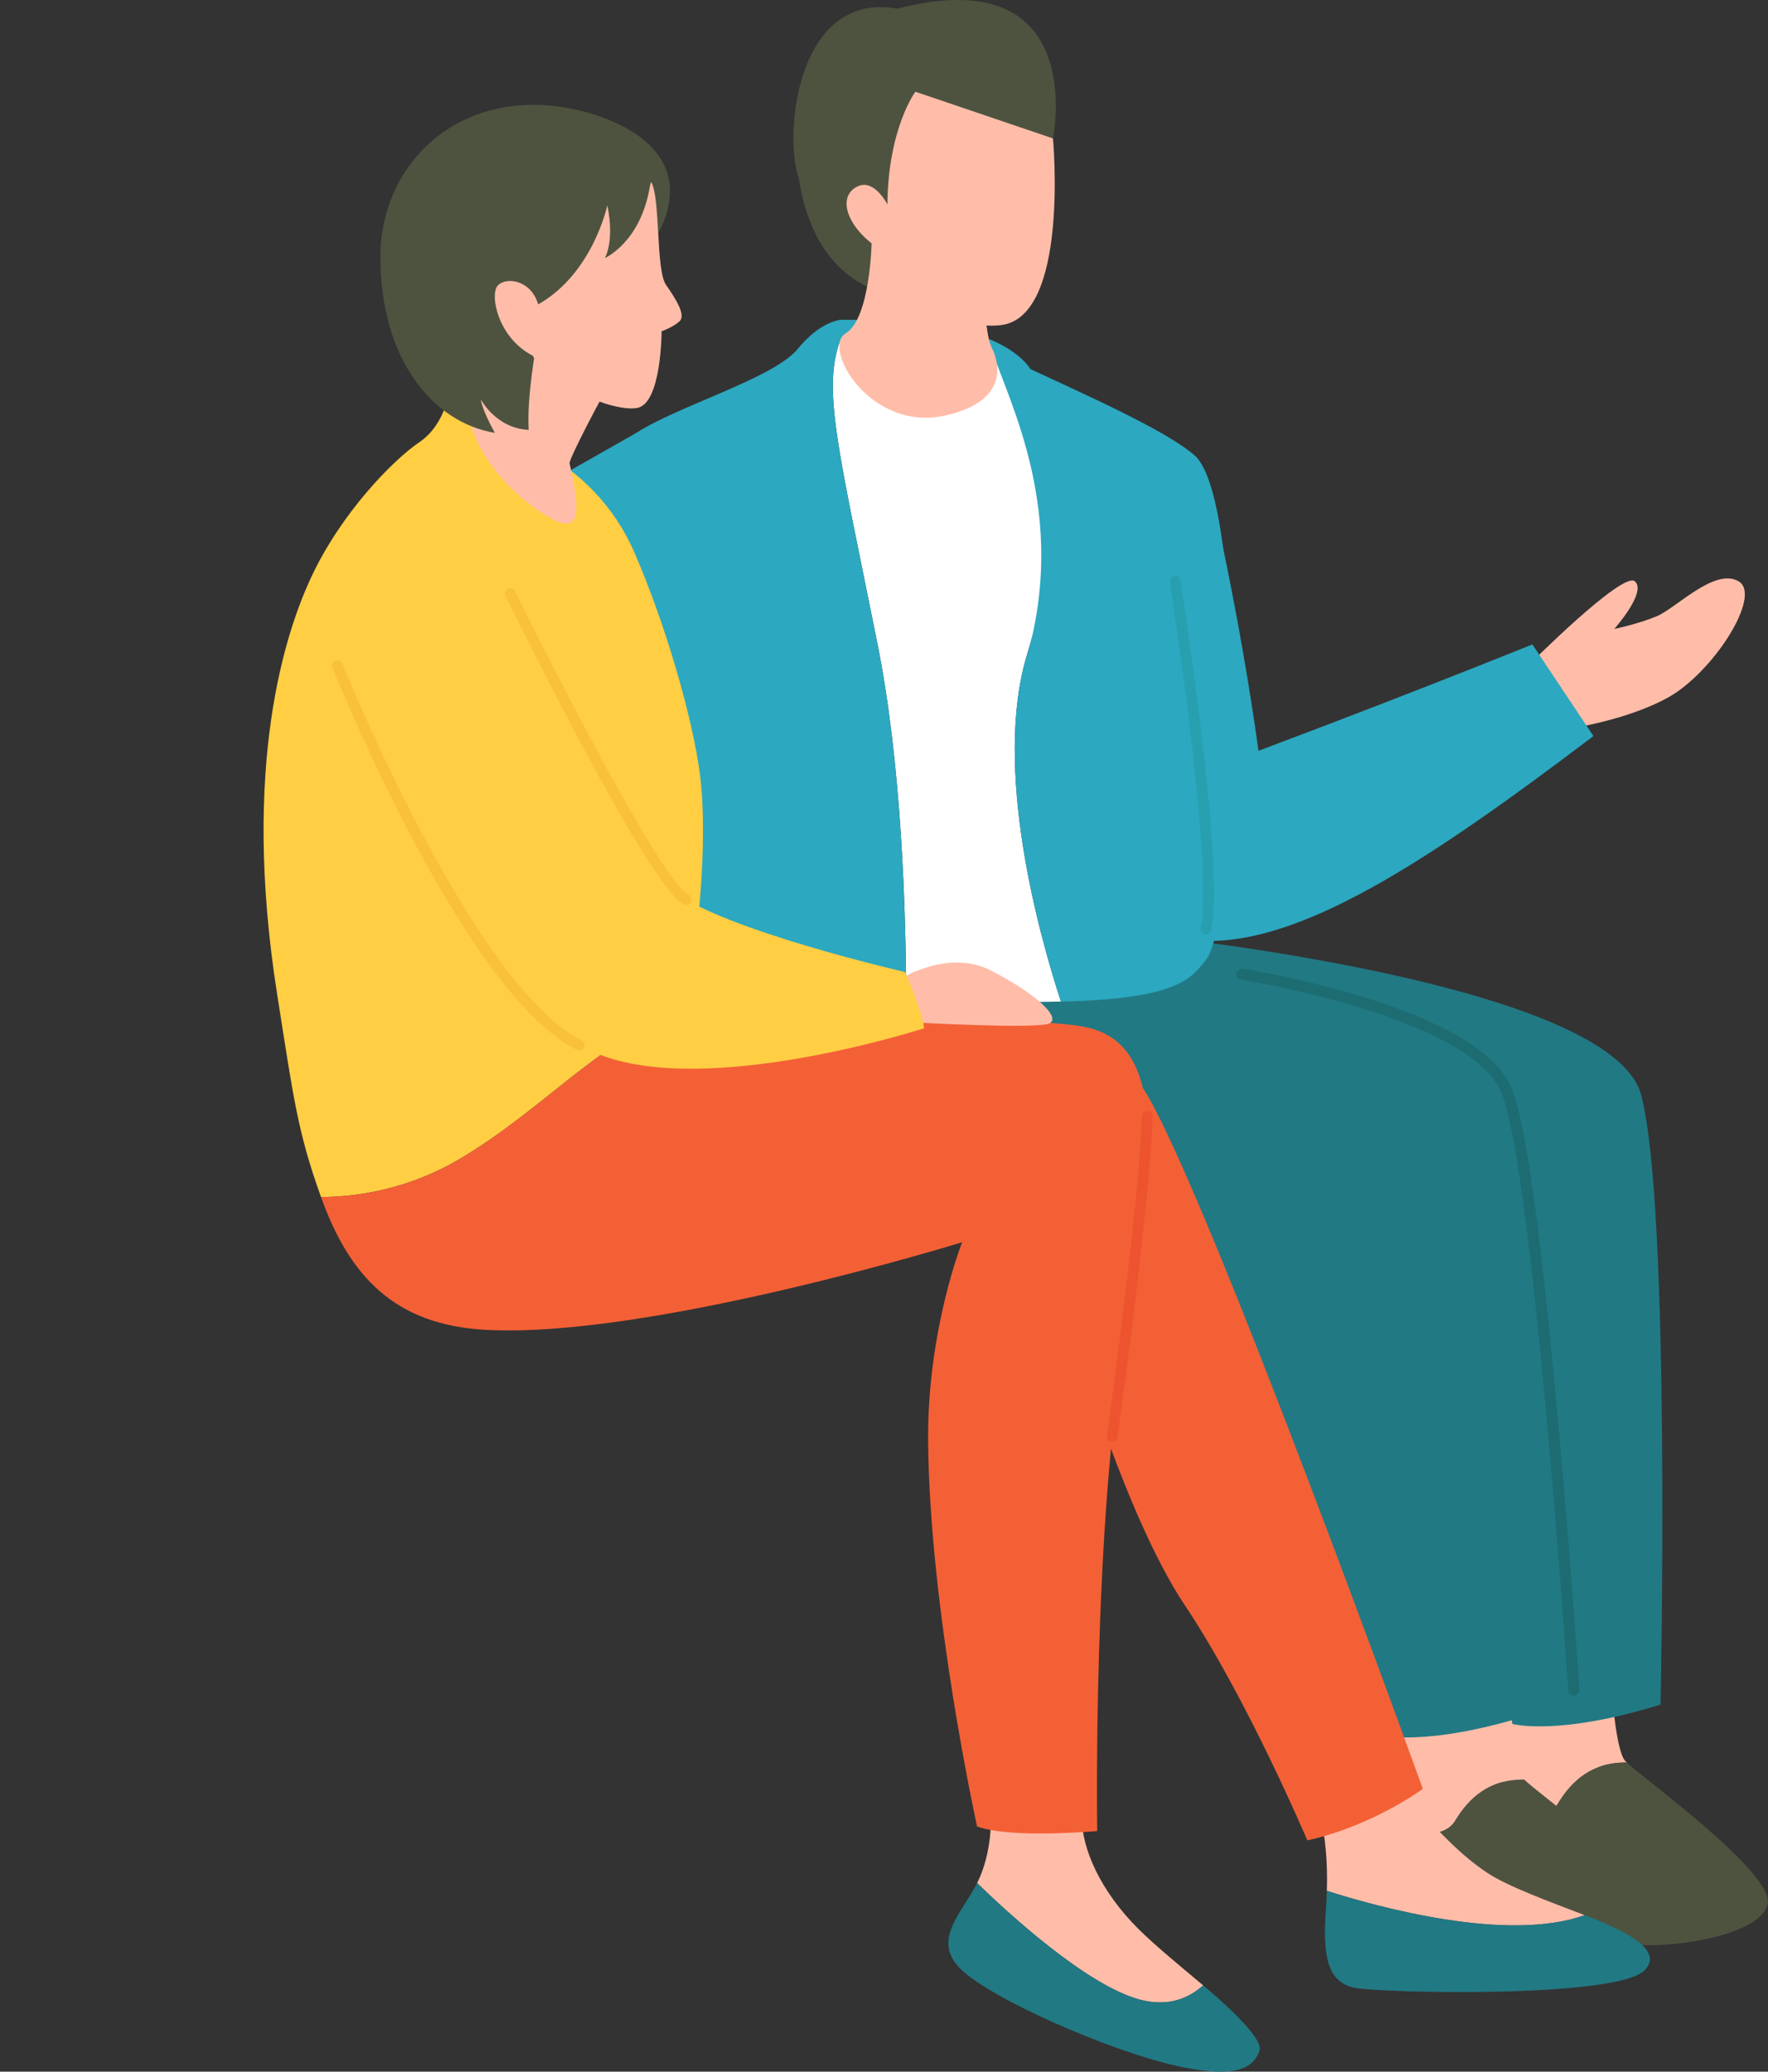 <?xml version="1.0" encoding="UTF-8"?>
<svg xmlns="http://www.w3.org/2000/svg" viewBox="0 0 126.336 147.991">
  <rect x="0" y="0" width="126.336" height="147.991" fill="#333333" stroke="none"/>
  <defs>
    <style>
      .cls-1 {
        fill: #217984;
      }

      .cls-2, .cls-3 {
        fill: #ffbda9;
      }

      .cls-4 {
        fill: #ed532f;
      }

      .cls-5 {
        fill: #f46036;
      }

      .cls-6 {
        fill: #fff;
      }

      .cls-7 {
        fill: #ffce43;
      }

      .cls-8 {
        fill: #2ca8c0;
      }

      .cls-9 {
        isolation: isolate;
      }

      .cls-10 {
        fill: #4e5340;
      }

      .cls-11 {
        fill: #f9c138;
      }

      .cls-3 {
        mix-blend-mode: multiply;
      }

      .cls-12 {
        fill: #279faf;
      }

      .cls-13 {
        fill: #bc7a39;
      }

      .cls-14 {
        fill: none;
        stroke: #1c6c72;
        stroke-linecap: round;
        stroke-miterlimit: 10;
        stroke-width: .792px;
      }
    </style>
  </defs>
  <g class="cls-9">
    <g id="_レイヤー_2" data-name="レイヤー 2">
      <g id="_イラスト" data-name="イラスト">
        <g>
          <path class="cls-2" d="M109.132,47.613s6.817-6.85,7.692-6.084-1.474,3.401-1.474,3.401c0,0,1.658-.335,3.04-.91s4.145-3.497,5.849-2.491-1.842,6.563-5.112,8.335-7.738,2.299-7.738,2.299"></path>
          <g>
            <path class="cls-2" d="M111.322,128.848c.979-1.628,2.464-2.984,4.928-2.938-.049-.047-.111-.103-.136-.133-.68-.835-.952-5.214-.952-5.214l-8.564,2.175,1.062,6.763c1.091.299,2.92.581,3.662-.653Z"></path>
            <path class="cls-10" d="M116.25,125.91c-2.464-.045-3.949,1.31-4.928,2.938-.742,1.234-2.571.952-3.662.653l.229,1.461s4.758,7.408,8.02,7.884c3.262.476,9.789-.525,10.399-2.787.587-2.179-8.766-8.913-10.059-10.149Z"></path>
          </g>
          <path class="cls-1" d="M82.056,66.817s33.076,3.347,35.217,11.401c2.141,8.054,1.386,43.55,1.386,43.55-7.378,2.283-10.592,1.381-10.592,1.381,0,0-5.895-45.085-9.803-45.085s-15.16,2.204-15.16,2.204l-1.767-14.681.719,1.229Z"></path>
          <polyline class="cls-8" points="49.028 34.588 45.423 30.952 35.806 36.409 45.195 42.109"></polyline>
          <path class="cls-10" d="M58.676,11.781l16.566-1.893s2.633-12.814-11.115-9.269c-7.256-1.293-8.129,9.161-7.053,12.083"></path>
          <path class="cls-13" d="M.043,83.78c-.03.013-.049.024-.041.033.021.021.033.005.041-.033Z"></path>
          <g>
            <path class="cls-2" d="M103.987,130.064c.979-1.628,2.464-2.984,4.928-2.938-.049-.047-.111-.103-.136-.133-.68-.835-.952-5.214-.952-5.214l-8.564,2.175,1.062,6.763c1.091.299,2.92.581,3.662-.653Z"></path>
            <path class="cls-10" d="M108.915,127.126c-2.464-.045-3.949,1.31-4.928,2.938-.742,1.234-2.571.952-3.662.653l.229,1.461s4.758,7.408,8.02,7.884,9.789-.525,10.399-2.787c.587-2.179-8.766-8.913-10.059-10.149Z"></path>
          </g>
          <path class="cls-1" d="M85.314,68.382s14.701.853,16.842,8.907,6.976,45.272,6.976,45.272c-7.378,2.283-10.592,1.381-10.592,1.381,0,0-15.651-42.881-19.56-42.881h-5.404l-1.767-14.681,13.505,2.002Z"></path>
          <path class="cls-6" d="M73.406,46.703c2.098-6.836,2.387-13.435,2.594-18.243-1.23-.578-2.29-1.461-2.29-1.461,0,0-1.417-2.209-3.049-2.344s-7.96-1.247-7.96-1.247l-2.048-.367s-.064.001-.159-.009c-.092.414-.218.634-.444,1.242-1.325,3.568-.102,7.952,2.651,21.715,1.71,8.548,2.043,18.942,2.05,25.594,3.621.049,7.439.044,11.056-.034-1.509-4.622-4.91-16.671-2.401-24.846Z"></path>
          <path class="cls-8" d="M62.701,45.99c-2.753-13.763-3.976-18.147-2.651-21.715.268-.22,1.195-1.109,1.193-1.434-.162.02-1.193-.003-1.193-.003l.013.002c-.689.116-1.807.562-3.071,2.097-2.141,2.6-12.183,4.996-12.948,7.442s-.238,36.991,3.84,38.214c1.63.489,8.751.879,16.866.99-.007-6.651-.34-17.045-2.05-25.594Z"></path>
          <path class="cls-8" d="M85.388,32.555c-2.048-1.836-8.435-4.627-11.752-6.187-.934-1.413-2.974-2.146-2.974-2.146.679,3.11,5.429,10.774,3.112,21.157-.122.442-.233.89-.367,1.325-2.509,8.175.892,20.224,2.401,24.846,8.563-.185,9.345-1.75,10.349-2.955,2.379-2.855,2.937-32.718-.768-36.039Z"></path>
          <g>
            <path class="cls-2" d="M113.235,136.81c-2.666-1.019-5.472-2.045-6.938-3.009-3.568-2.345-6.831-7.069-6.831-7.069l-5.03,3.432s.472,1.816.378,4.911c3.636,1.16,12.904,3.716,18.42,1.734Z"></path>
            <path class="cls-1" d="M113.235,136.81c-5.516,1.982-14.785-.574-18.42-1.734-.013.425-.035.871-.072,1.342-.306,3.908.408,5.199,2.005,5.573,1.597.374,18.856.809,20.794-1.264,1.141-1.221-.484-2.456-4.306-3.918Z"></path>
          </g>
          <g>
            <path class="cls-2" d="M85.975,141.827c-1.709-1.429-3.465-2.881-4.568-3.971-2.821-2.787-4.094-5.832-4.103-7.979-.655-2.182-6.5-.177-6.5-.177,0,0,.136,2.549-.952,4.758-.01.021-.022.041-.032.061,2.129,2.068,7.822,7.327,11.655,8.333,2.022.531,3.482-.11,4.5-1.025Z"></path>
            <path class="cls-1" d="M85.975,141.827c-1.018.914-2.478,1.555-4.5,1.025-3.833-1.006-9.526-6.265-11.655-8.333-1.099,2.183-3.311,4.104-1.123,6.192,2.209,2.107,10.467,5.743,15.225,6.831,4.758,1.088,5.709-.006,6.083-1.06.228-.642-1.367-2.429-4.03-4.654Z"></path>
          </g>
          <path class="cls-5" d="M81.652,77.699c4.294,6.522,20.021,50.095,20.021,50.095-4.282,2.957-8.258,3.67-8.258,3.67,0,0-4.307-10.15-8.74-16.777-4.432-6.627-8.21-20.068-8.21-20.068l5.187-16.921Z"></path>
          <g>
            <path class="cls-7" d="M48.807,71.964c.996-3.538,1.855-11.775,1.197-16.735-.54-4.069-2.472-10.703-4.678-15.781-1.418-3.265-3.957-5.888-7.148-7.467-2.088-1.033-4.436-2.464-6.027-4.241,0,0-.272,2.549-2.175,3.84-1.903,1.291-5.638,5.097-7.787,9.757-1.768,3.833-4.968,13.301-2.386,29.681,1.166,7.397,1.45,9.804,3.136,14.493,2.505-.012,6.181-.511,9.921-2.725,5.907-3.496,9.688-8.193,15.947-10.823Z"></path>
            <path class="cls-5" d="M77.926,73.456c-5.098-1.367-29.702.468-29.702.468,0,0,.241-.747.582-1.96-6.259,2.631-10.04,7.327-15.947,10.823-3.741,2.214-7.417,2.713-9.921,2.725,2.047,5.695,5.282,9.109,11.693,9.482,11.69.68,34.119-6.253,34.119-6.253,0,0-2.496,6.285-2.429,14.217.103,12.129,3.498,27.523,3.498,27.523,2.515.884,8.586.32,8.586.32,0,0-.344-21.874,2.035-35.4,2.379-13.525,2.583-20.579-2.515-21.946Z"></path>
          </g>
          <path class="cls-2" d="M64.129,70.05s3.534-2.345,6.695-.714c3.16,1.631,4.999,3.32,4.183,3.762s-9.794-.067-9.794-.067l-1.084-2.982Z"></path>
          <path class="cls-7" d="M38.573,42.387c4.962,10.059,5.845,18.351,9.447,21.206,3.602,2.855,16.652,5.845,16.652,5.845,1.359,3.126,1.359,4.017,1.359,4.017,0,0-15.496,5.022-23.313,1.828-7.816-3.194-13.525-14.613-17.468-24.672"></path>
          <g>
            <path class="cls-2" d="M43.684,27.222c-.533.782-2.988,5.477-2.988,5.868.782,3.379.781,4.981-1.104,4.057s-5.405-3.843-6.152-7.578c-.747-3.734,2.881-6.687,2.881-6.687l7.362,4.339Z"></path>
            <path class="cls-10" d="M46.529,17.441s4.944-6.295-4.126-9.283c-8.821-2.667-15.258,3.059-15.223,10.279.036,7.22,3.727,11.737,8.177,12.484-.992-1.814-.992-2.383-.992-2.383,0,0,1.067,2.063,3.414,2.17-.142-2.383.533-5.975.533-5.975l8.216-7.291Z"></path>
            <path class="cls-2" d="M46.529,12.996c.676,1.138.32,6.295,1.067,7.362s1.423,2.17.96,2.596-1.28.711-1.28.711c0,0,0,5.157-1.743,5.477s-6.331-1.672-7.469-3.734c-2.49-1.28-3.094-4.375-2.49-5.015s2.383-.391,2.881,1.352c3.912-2.205,4.944-7.078,4.944-7.078.533,2.596-.178,3.77-.178,3.77,0,0,2.554-1.115,3.216-5.112-.02.02.091-.33.091-.33Z"></path>
          </g>
          <path class="cls-10" d="M56.936,8.4s-1.016,9.085,4.975,12.05c5.3-3.376,6.901-12.784,6.901-12.784l-11.876.734Z"></path>
          <path class="cls-2" d="M62.285,17.372s-.12,5.416-1.855,6.439,1.735,7.072,7.117,5.872c5.382-1.201,3.336-4.804,3.336-4.804-.712-1.601-.445-4.759-.445-4.759l-8.153-2.747Z"></path>
          <path class="cls-2" d="M75.242,9.889s1.201,12.855-3.781,13.344c-4.982.489-8.051-5.115-8.051-5.115-2.802-1.512-3.755-4.06-2.104-4.814,1.178-.538,2.104,1.3,2.104,1.3.057-5.462,2.002-8.051,2.002-8.051l9.83,3.336Z"></path>
          <path class="cls-11" d="M49.028,64.643c-.056,0-.113-.012-.166-.037-2.455-1.184-11.697-19.917-12.742-22.049-.093-.19-.014-.421.176-.513.189-.094.419-.013.513.175,4.06,8.278,10.709,20.887,12.386,21.696.191.093.271.322.179.512-.066.138-.203.217-.345.217Z"></path>
          <path class="cls-11" d="M41.406,75.041c-.058,0-.115-.012-.17-.039-8.03-3.968-17.104-26.369-17.487-27.321-.079-.196.016-.419.213-.498.196-.073.42.018.498.214.093.229,9.346,23.079,17.116,26.917.189.094.267.325.174.513-.067.136-.203.214-.344.214Z"></path>
          <path class="cls-8" d="M85.803,55.168c12.734-4.694,23.696-9.133,23.696-9.133l4.361,6.547c-11.88,9.006-21.355,15.276-28.545,14.584"></path>
          <path class="cls-12" d="M86.156,66.763c-.031,0-.063-.004-.094-.012-.205-.052-.329-.26-.277-.466,1.012-3.971-2.148-24.492-2.18-24.698-.032-.21.111-.404.32-.437.205-.025.406.111.437.32.132.85,3.216,20.883,2.165,25.004-.044.174-.2.289-.371.289Z"></path>
          <path class="cls-8" d="M85.314,35.749s.299-3.06.842-1.725,2.873,12.263,4.023,21.524c-1.469,3.896-2.938,0-2.938,0"></path>
          <path class="cls-3" d="M70.487,23.252s-3.401-.745-5.324-2.802c1.239,2.685,3.913,4.289,5.498,4.205-.06-.703-.174-1.403-.174-1.403Z"></path>
          <path class="cls-4" d="M79.477,102.988c-.018,0-.036-.001-.054-.004-.21-.028-.356-.223-.326-.433.023-.166,2.342-16.702,2.495-22.823.005-.213.152-.379.393-.374.211.006.379.181.373.392-.154,6.166-2.479,22.745-2.502,22.913-.027.192-.191.329-.379.329Z"></path>
          <path class="cls-14" d="M112.462,120.723s-2.48-36.969-4.767-42.744-18.955-8.386-18.955-8.386"></path>
        </g>
      </g>
    </g>
  </g>
</svg>
